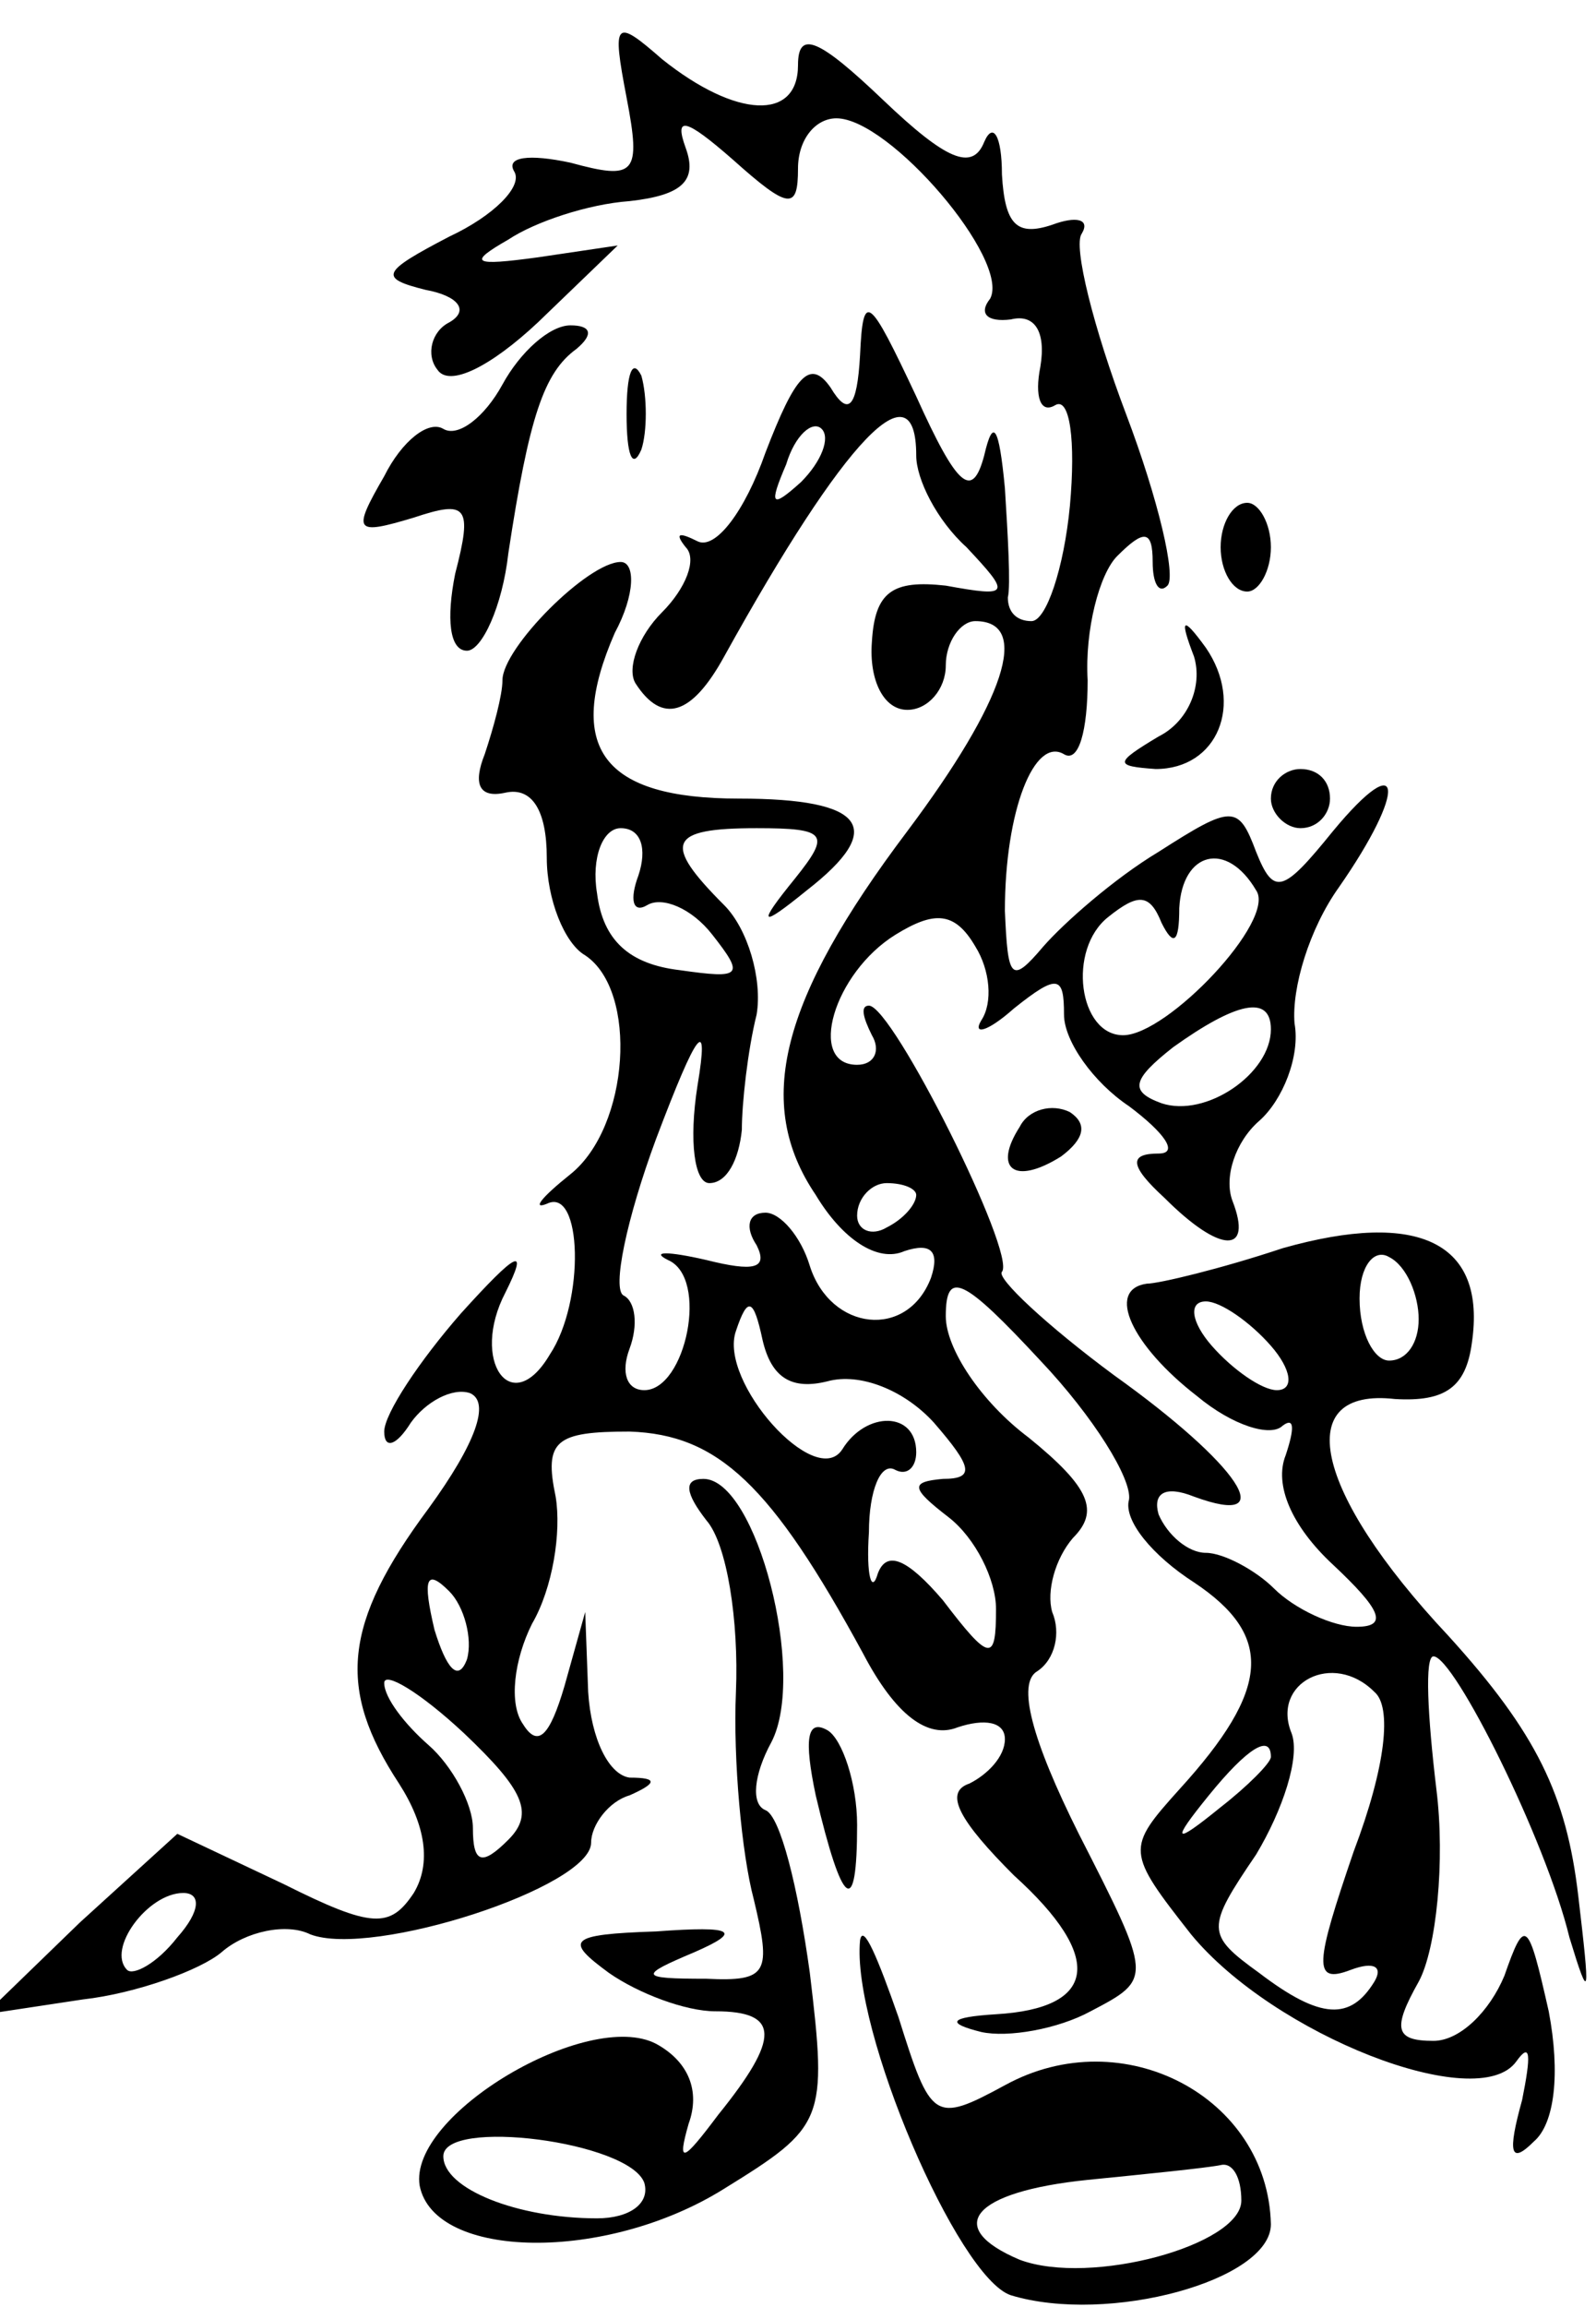 <?xml version="1.0" standalone="no"?>
<!DOCTYPE svg PUBLIC "-//W3C//DTD SVG 20010904//EN"
 "http://www.w3.org/TR/2001/REC-SVG-20010904/DTD/svg10.dtd">
<svg version="1.0" xmlns="http://www.w3.org/2000/svg"
 width="54pt" height="78pt" viewBox="0 0 54 78"
 preserveAspectRatio="xMidYMid meet">
<g transform="translate(0,78) scale(0.1,-0.1)"
fill="#000000" stroke="none">
<path d="M212 747 c5 -26 3 -28 -19 -22 -14 3 -22 2 -19 -3 3 -5 -7 -15 -22
-22 -23 -12 -24 -14 -8 -18 11 -2 15 -7 8 -11 -6 -3 -8 -11 -4 -16 4 -6 18 1
34 16 l27 26 -27 -4 c-22 -3 -24 -2 -10 6 9 6 27 12 41 13 18 2 23 7 19 18 -4
11 0 10 16 -4 19 -17 22 -17 22 -3 0 10 6 17 13 17 18 0 59 -48 52 -61 -4 -5
-1 -8 7 -7 8 2 12 -4 10 -16 -2 -10 0 -16 5 -13 5 3 7 -12 5 -34 -2 -21 -8
-39 -13 -39 -5 0 -8 3 -8 8 1 4 0 21 -1 37 -2 21 -4 24 -7 11 -4 -15 -9 -11
-23 20 -16 34 -18 36 -19 14 -1 -18 -4 -21 -10 -11 -7 10 -12 4 -22 -22 -7
-20 -17 -33 -23 -30 -6 3 -8 3 -4 -2 4 -4 0 -14 -8 -22 -8 -8 -12 -19 -9 -24
9 -14 19 -11 30 9 41 74 65 99 65 68 0 -8 7 -22 17 -31 15 -16 15 -17 -7 -13
-18 2 -24 -2 -25 -19 -1 -13 4 -23 12 -23 7 0 13 7 13 15 0 8 5 15 10 15 19 0
10 -27 -23 -71 -43 -57 -52 -92 -31 -123 9 -15 21 -23 30 -19 9 3 12 0 9 -9
-8 -21 -34 -18 -41 4 -3 10 -10 18 -15 18 -6 0 -7 -5 -3 -11 4 -8 -1 -9 -17
-5 -13 3 -19 3 -13 0 14 -6 6 -44 -8 -44 -6 0 -8 6 -5 14 3 8 2 16 -2 18 -4 2
1 26 11 53 14 37 18 42 14 18 -3 -19 -1 -33 4 -33 6 0 10 8 11 18 0 9 2 27 5
39 2 12 -3 29 -11 37 -21 21 -19 26 11 26 24 0 25 -2 13 -17 -13 -16 -12 -17
4 -4 27 21 20 31 -23 31 -46 0 -59 17 -42 56 7 13 7 24 2 24 -11 0 -40 -29
-40 -40 0 -5 -3 -16 -6 -25 -4 -10 -2 -15 7 -13 9 2 14 -6 14 -22 0 -14 6 -29
13 -33 18 -12 15 -58 -5 -74 -10 -8 -13 -12 -8 -10 12 6 13 -33 1 -51 -13 -22
-27 -2 -15 21 8 16 4 14 -15 -7 -14 -16 -26 -34 -26 -40 0 -6 4 -5 9 3 5 7 14
12 20 10 7 -3 2 -17 -14 -39 -29 -39 -31 -61 -10 -93 9 -14 11 -27 5 -37 -8
-12 -14 -12 -44 3 l-36 17 -33 -30 -32 -31 33 5 c18 2 40 10 47 16 8 7 22 10
30 6 21 -8 95 16 95 31 0 6 6 14 13 16 9 4 10 6 0 6 -7 1 -13 13 -14 29 l-1
27 -7 -25 c-5 -17 -9 -21 -14 -13 -5 7 -3 22 3 34 7 12 10 31 8 43 -4 19 0 22
25 22 30 -1 48 -18 79 -75 11 -21 22 -29 32 -25 9 3 16 2 16 -4 0 -6 -6 -12
-12 -15 -9 -3 -3 -13 15 -31 31 -28 28 -45 -6 -47 -16 -1 -17 -3 -5 -6 9 -2
26 1 37 7 21 11 21 11 -4 60 -16 32 -21 51 -14 55 6 4 8 13 5 20 -2 7 1 18 7
25 9 9 6 17 -15 34 -16 12 -28 30 -28 41 0 16 6 13 32 -15 18 -19 31 -40 30
-47 -2 -7 8 -19 22 -28 27 -18 26 -36 -5 -70 -18 -20 -18 -21 4 -49 28 -34 97
-61 110 -43 5 7 5 2 2 -13 -5 -18 -4 -22 4 -14 7 6 9 23 5 44 -7 31 -8 32 -15
12 -5 -12 -15 -22 -24 -22 -13 0 -14 4 -5 20 6 11 9 41 6 65 -3 25 -4 45 -1
45 7 0 38 -62 46 -95 7 -23 7 -20 3 14 -4 34 -14 55 -44 88 -46 49 -53 84 -18
80 17 -1 24 4 26 19 5 34 -18 45 -64 32 -21 -7 -42 -12 -46 -12 -14 -2 -5 -21
17 -38 12 -10 25 -14 29 -10 4 3 4 -1 1 -10 -4 -10 2 -24 16 -37 16 -15 19
-21 8 -21 -8 0 -21 6 -28 13 -6 6 -17 12 -23 12 -6 0 -13 6 -16 13 -2 7 2 10
12 6 30 -11 15 11 -27 41 -23 17 -40 33 -38 35 5 6 -37 90 -45 90 -3 0 -2 -4
1 -10 3 -5 1 -10 -5 -10 -17 0 -8 31 13 44 13 8 20 8 27 -4 5 -8 6 -19 2 -25
-3 -5 2 -4 11 4 15 12 17 11 17 -2 0 -9 10 -23 22 -31 12 -9 17 -16 10 -16
-10 0 -10 -4 2 -15 19 -19 30 -19 23 -1 -3 8 1 20 9 27 8 7 14 22 12 33 -1 12
5 32 15 46 23 33 22 48 -2 19 -17 -21 -20 -22 -26 -7 -6 16 -8 16 -33 0 -15
-9 -32 -24 -39 -32 -11 -13 -12 -11 -13 12 0 34 10 59 20 53 5 -3 8 8 8 25 -1
17 4 36 10 42 9 9 12 9 12 -2 0 -7 2 -11 5 -8 3 3 -3 29 -14 58 -11 29 -18 57
-15 61 3 5 -2 6 -10 3 -12 -4 -16 0 -17 17 0 13 -3 18 -6 11 -4 -10 -13 -6
-34 14 -22 21 -29 24 -29 12 0 -19 -21 -18 -46 2 -16 14 -17 13 -12 -13z m59
-130 c-10 -9 -11 -8 -5 6 3 10 9 15 12 12 3 -3 0 -11 -7 -18z m-55 -133 c-3
-8 -2 -13 3 -10 5 3 15 -1 22 -10 11 -14 10 -15 -11 -12 -17 2 -26 10 -28 26
-2 12 2 22 8 22 7 0 9 -7 6 -16z m209 -5 c7 -10 -30 -49 -45 -49 -15 0 -19 29
-5 40 10 8 14 8 18 -2 4 -8 6 -7 6 5 1 19 16 23 26 6z m5 -47 c0 -15 -22 -30
-37 -25 -11 4 -10 8 4 19 21 15 33 18 33 6z m-120 -56 c0 -3 -4 -8 -10 -11 -5
-3 -10 -1 -10 4 0 6 5 11 10 11 6 0 10 -2 10 -4z m170 -42 c0 -8 -4 -14 -10
-14 -5 0 -10 9 -10 21 0 11 5 17 10 14 6 -3 10 -13 10 -21z m-200 -21 c11 3
26 -3 36 -14 13 -15 14 -19 3 -19 -11 -1 -11 -3 2 -13 9 -7 16 -21 16 -31 0
-18 -2 -18 -18 3 -12 14 -19 17 -22 9 -2 -7 -4 -1 -3 14 0 14 4 24 9 21 4 -2
7 1 7 6 0 14 -17 14 -25 1 -9 -14 -42 23 -36 40 4 12 6 11 9 -3 3 -13 10 -17
22 -14z m150 12 c7 -8 8 -15 2 -15 -5 0 -15 7 -22 15 -7 8 -8 15 -2 15 5 0 15
-7 22 -15z m-272 -106 c-3 -8 -7 -3 -11 10 -4 17 -3 21 5 13 5 -5 8 -16 6 -23z
m14 -61 c-9 -9 -12 -8 -12 4 0 8 -7 21 -15 28 -8 7 -15 16 -15 21 0 4 12 -3
27 -17 20 -19 24 -27 15 -36z m286 -4 c-13 -38 -14 -45 -1 -40 8 3 11 1 8 -4
-8 -13 -18 -13 -39 3 -18 13 -18 15 -1 40 9 15 15 33 12 41 -7 17 14 28 28 14
6 -5 4 -25 -7 -54z m-28 32 c0 -2 -8 -10 -17 -17 -16 -13 -17 -12 -4 4 13 16
21 21 21 13z m-370 -61 c-7 -9 -15 -13 -17 -11 -7 7 7 26 19 26 6 0 6 -6 -2
-15z"/>
<path d="M170 650 c-6 -11 -15 -18 -20 -15 -5 3 -14 -4 -20 -16 -11 -19 -10
-20 10 -14 18 6 20 4 14 -19 -3 -15 -2 -26 4 -26 5 0 12 15 14 33 7 46 12 61
23 69 6 5 5 8 -2 8 -7 0 -17 -9 -23 -20z"/>
<path d="M212 640 c0 -14 2 -19 5 -12 2 6 2 18 0 25 -3 6 -5 1 -5 -13z"/>
<path d="M413 595 c0 -8 4 -15 9 -15 4 0 8 7 8 15 0 8 -4 15 -8 15 -5 0 -9 -7
-9 -15z"/>
<path d="M404 558 c3 -10 -2 -22 -12 -27 -15 -9 -15 -10 -1 -11 21 0 30 22 17
41 -8 11 -9 10 -4 -3z"/>
<path d="M430 510 c0 -5 5 -10 10 -10 6 0 10 5 10 10 0 6 -4 10 -10 10 -5 0
-10 -4 -10 -10z"/>
<path d="M345 399 c-9 -14 -2 -20 14 -10 8 6 9 11 3 15 -6 3 -14 1 -17 -5z"/>
<path d="M239 266 c7 -8 11 -34 10 -58 -1 -23 2 -55 6 -70 6 -25 5 -28 -16
-27 -23 0 -23 1 -4 9 16 7 14 9 -13 7 -30 -1 -31 -3 -16 -14 10 -7 26 -13 36
-13 22 0 22 -9 1 -35 -12 -16 -14 -17 -10 -3 4 11 0 21 -11 27 -23 12 -84 -24
-80 -48 5 -25 63 -26 103 -1 34 21 35 23 29 73 -4 29 -10 53 -15 55 -5 2 -4
12 2 23 12 23 -5 89 -23 89 -7 0 -6 -5 1 -14z m-21 -224 c2 -7 -5 -12 -16 -12
-27 0 -52 10 -52 21 0 13 63 5 68 -9z"/>
<path d="M276 173 c9 -38 14 -42 14 -10 0 14 -5 29 -10 32 -7 4 -8 -3 -4 -22z"/>
<path d="M291 124 c-3 -30 33 -114 51 -120 33 -10 88 5 88 24 -1 43 -50 69
-90 47 -24 -13 -25 -12 -36 23 -7 20 -12 32 -13 26z m129 -88 c0 -15 -51 -29
-75 -20 -26 11 -16 23 23 27 20 2 40 4 45 5 4 1 7 -4 7 -12z"/>
</g>
</svg>
